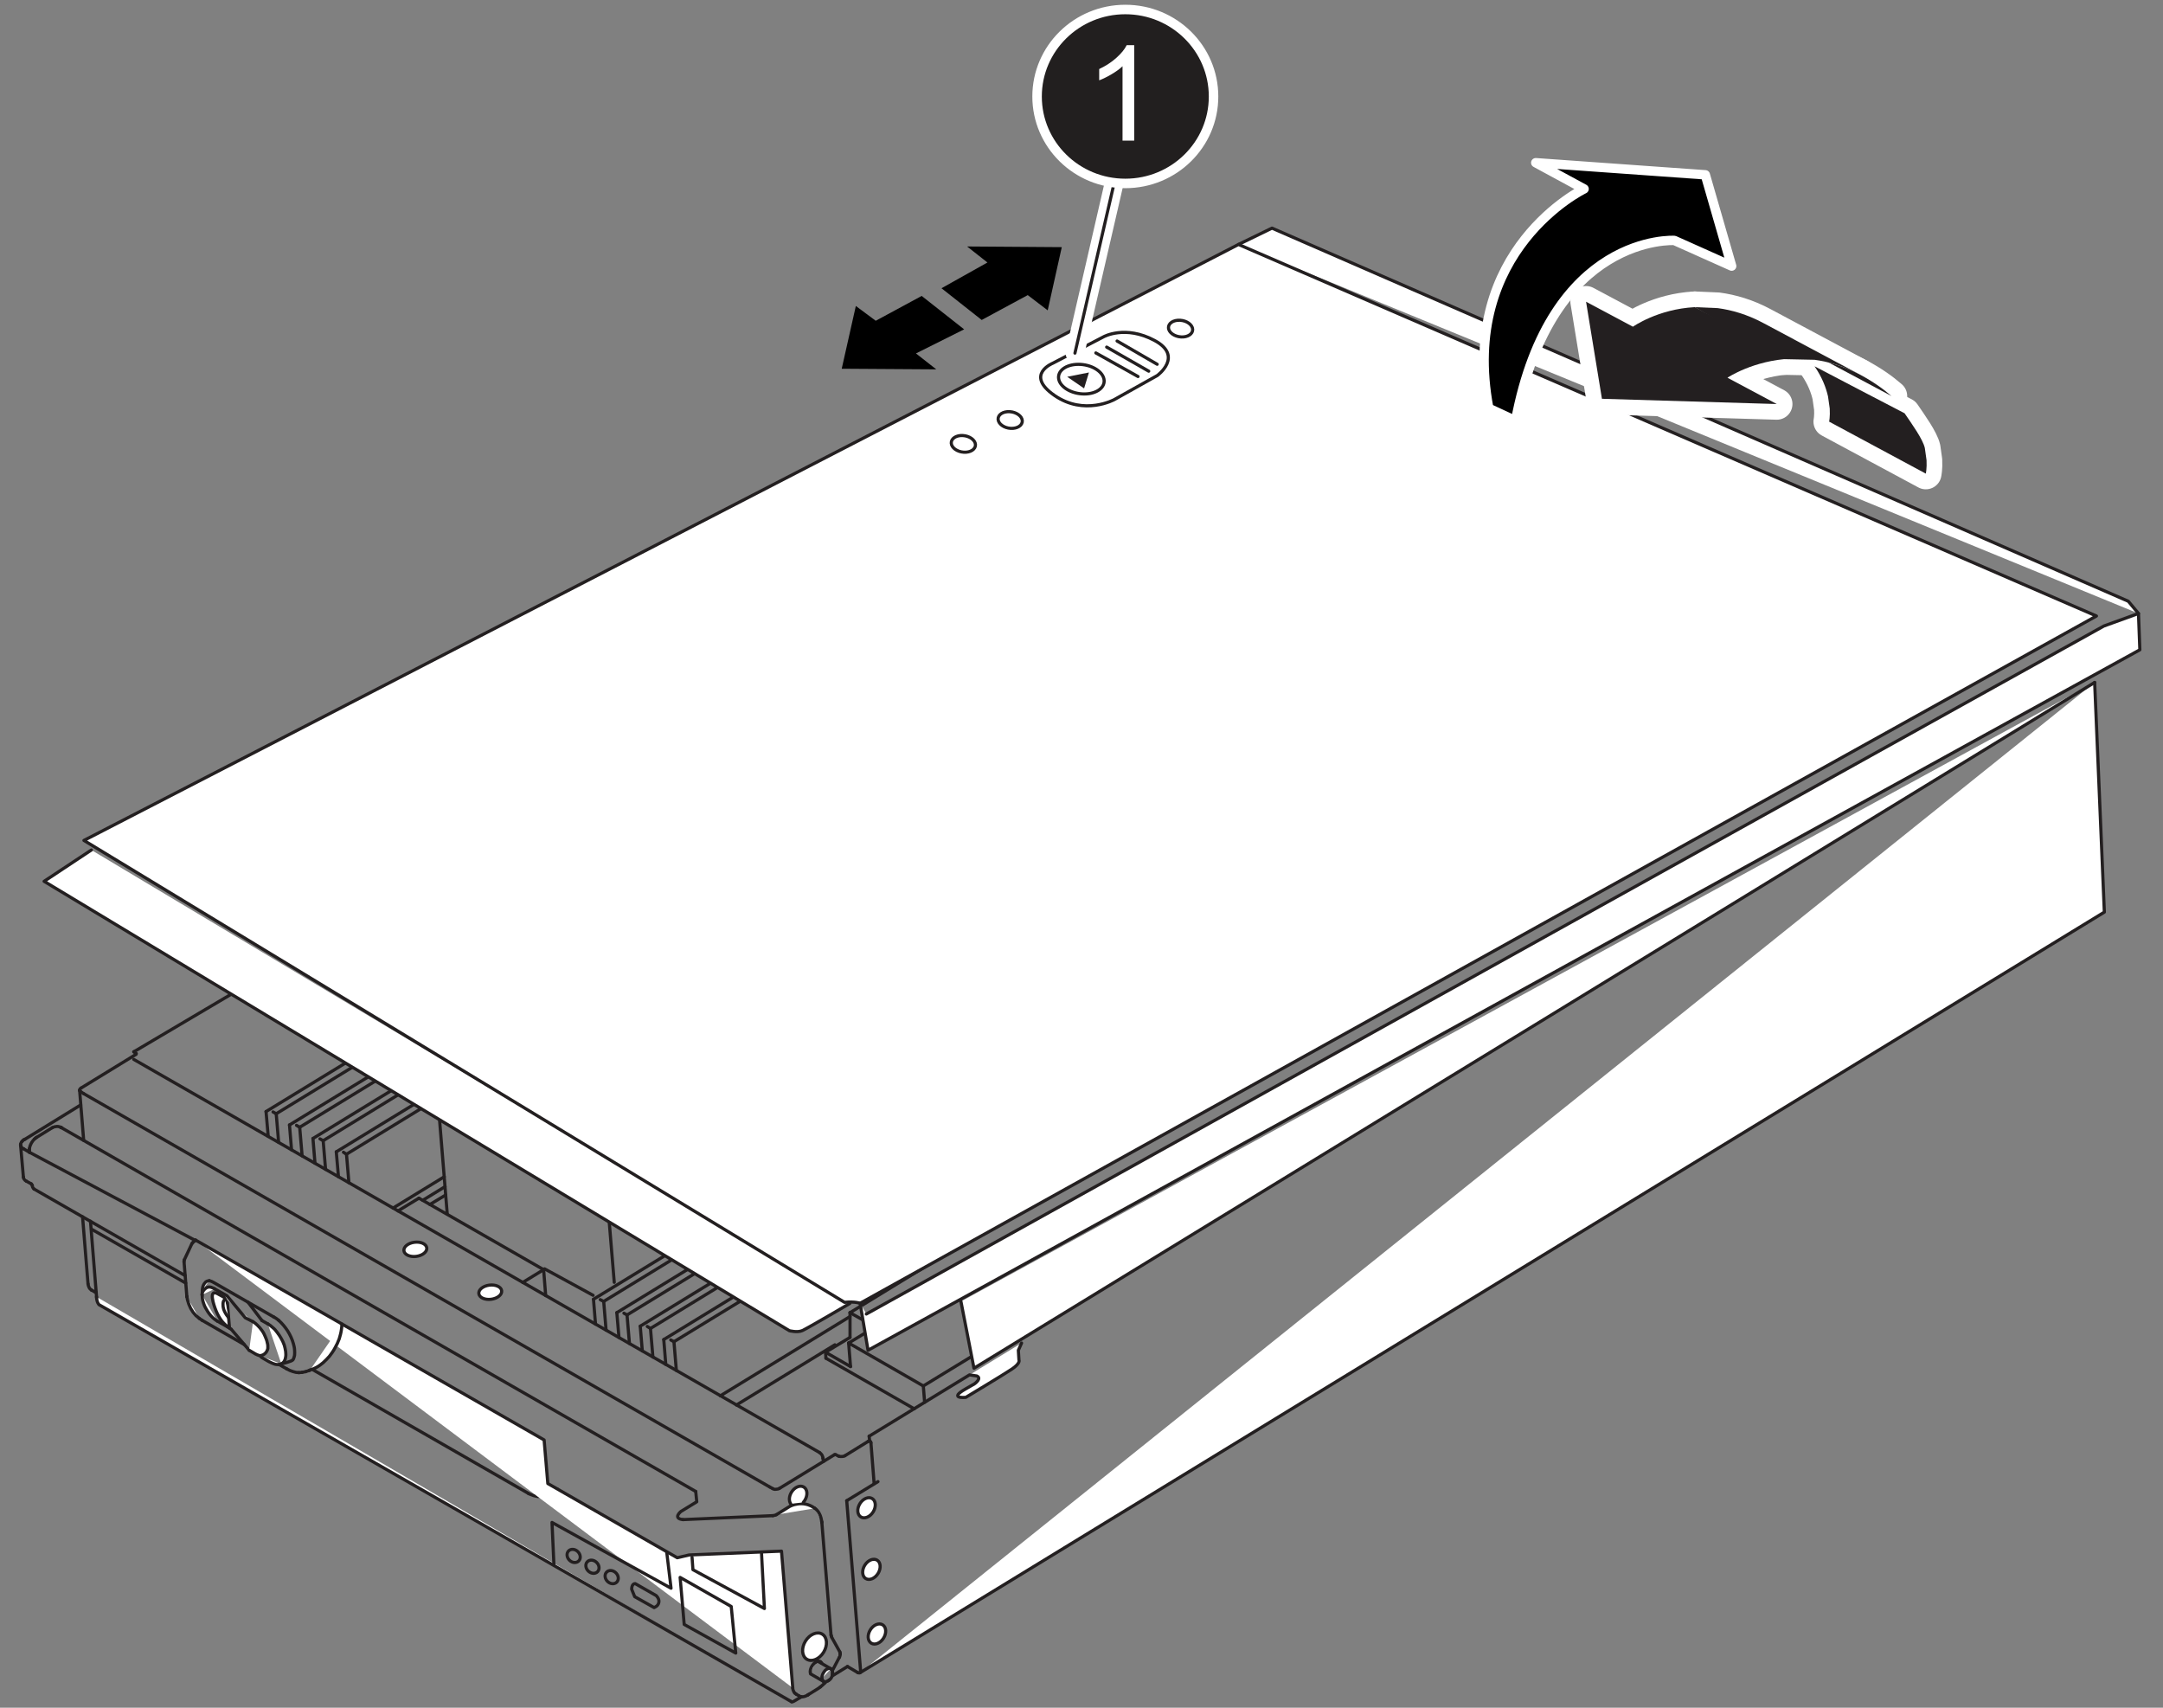 <?xml version="1.0" encoding="UTF-8"?><svg xmlns="http://www.w3.org/2000/svg" width="4.75in" height="3.75in" viewBox="0 0 342 270"><rect x="0" y="0" width="342" height="270" fill="#808080" stroke="none"/><g id="a"><g id="b"><line x1="106.56" y1="212.132" x2="106.056" y2="211.855" fill="#fff" stroke="#231f20" stroke-linecap="round" stroke-linejoin="round" stroke-width=".5"/></g><g id="c"><line x1="102.848" y1="210.036" x2="102.344" y2="209.719" fill="#fff" stroke="#231f20" stroke-linecap="round" stroke-linejoin="round" stroke-width=".5"/></g><g id="d"><line x1="99.141" y1="207.902" x2="98.652" y2="207.622" fill="#fff" stroke="#231f20" stroke-linecap="round" stroke-linejoin="round" stroke-width=".5"/></g><g id="e"><line x1="95.452" y1="205.761" x2="94.906" y2="205.479" fill="#fff" stroke="#231f20" stroke-linecap="round" stroke-linejoin="round" stroke-width=".5"/></g><g id="f"><line x1="54.784" y1="182.484" x2="54.303" y2="182.175" fill="#fff" stroke="#231f20" stroke-linecap="round" stroke-linejoin="round" stroke-width=".5"/></g><g id="g"><line x1="51.098" y1="180.346" x2="50.588" y2="180.06" fill="#fff" stroke="#231f20" stroke-linecap="round" stroke-linejoin="round" stroke-width=".5"/></g><g id="h"><line x1="47.386" y1="178.225" x2="46.881" y2="177.922" fill="#fff" stroke="#231f20" stroke-linecap="round" stroke-linejoin="round" stroke-width=".5"/></g><g id="i"><line x1="43.674" y1="176.087" x2="43.172" y2="175.804" fill="#fff" stroke="#231f20" stroke-linecap="round" stroke-linejoin="round" stroke-width=".5"/></g><g id="j"><line x1="42.406" y1="179.654" x2="42.065" y2="175.741" fill="#fff" stroke="#231f20" stroke-linecap="round" stroke-linejoin="round" stroke-width=".5"/></g><g id="k"><line x1="44.056" y1="180.62" x2="43.674" y2="176.087" fill="#fff" stroke="#231f20" stroke-linecap="round" stroke-linejoin="round" stroke-width=".5"/></g><g id="l"><line x1="46.097" y1="181.79" x2="45.772" y2="177.861" fill="#fff" stroke="#231f20" stroke-linecap="round" stroke-linejoin="round" stroke-width=".5"/></g><g id="m"><line x1="47.769" y1="182.74" x2="47.386" y2="178.225" fill="#fff" stroke="#231f20" stroke-linecap="round" stroke-linejoin="round" stroke-width=".5"/></g><g id="n"><line x1="49.804" y1="183.91" x2="49.482" y2="179.999" fill="#fff" stroke="#231f20" stroke-linecap="round" stroke-linejoin="round" stroke-width=".5"/></g><g id="o"><line x1="51.476" y1="184.879" x2="51.098" y2="180.346" fill="#fff" stroke="#231f20" stroke-linecap="round" stroke-linejoin="round" stroke-width=".5"/></g><g id="p"><line x1="53.514" y1="186.048" x2="53.171" y2="182.109" fill="#fff" stroke="#231f20" stroke-linecap="round" stroke-linejoin="round" stroke-width=".5"/></g><g id="q"><line x1="55.167" y1="186.996" x2="54.784" y2="182.484" fill="#fff" stroke="#231f20" stroke-linecap="round" stroke-linejoin="round" stroke-width=".5"/></g><g id="r"><line x1="94.159" y1="209.352" x2="93.837" y2="205.42" fill="#fff" stroke="#231f20" stroke-linecap="round" stroke-linejoin="round" stroke-width=".5"/></g><g id="s"><line x1="95.83" y1="210.3" x2="95.452" y2="205.761" fill="#fff" stroke="#231f20" stroke-linecap="round" stroke-linejoin="round" stroke-width=".5"/></g><g id="t"><line x1="97.868" y1="211.464" x2="97.528" y2="207.538" fill="#fff" stroke="#231f20" stroke-linecap="round" stroke-linejoin="round" stroke-width=".5"/></g><g id="u"><line x1="99.524" y1="212.415" x2="99.141" y2="207.902" fill="#fff" stroke="#231f20" stroke-linecap="round" stroke-linejoin="round" stroke-width=".5"/></g><g id="v"><line x1="101.557" y1="213.587" x2="101.232" y2="209.674" fill="#fff" stroke="#231f20" stroke-linecap="round" stroke-linejoin="round" stroke-width=".5"/></g><g id="w"><line x1="103.234" y1="214.556" x2="102.848" y2="210.036" fill="#fff" stroke="#231f20" stroke-linecap="round" stroke-linejoin="round" stroke-width=".5"/></g><g id="x"><line x1="105.269" y1="215.723" x2="104.95" y2="211.791" fill="#fff" stroke="#231f20" stroke-linecap="round" stroke-linejoin="round" stroke-width=".5"/></g><g id="y"><line x1="106.941" y1="216.676" x2="106.56" y2="212.132" fill="#fff" stroke="#231f20" stroke-linecap="round" stroke-linejoin="round" stroke-width=".5"/></g><g id="z"><line x1="42.065" y1="175.741" x2="56.381" y2="166.994" fill="#fff" stroke="#231f20" stroke-linecap="round" stroke-linejoin="round" stroke-width=".5"/></g><g id="aa"><line x1="43.674" y1="176.087" x2="57.85" y2="167.431" fill="#fff" stroke="#231f20" stroke-linecap="round" stroke-linejoin="round" stroke-width=".5"/></g><g id="ab"><line x1="45.772" y1="177.861" x2="59.542" y2="169.451" fill="#fff" stroke="#231f20" stroke-linecap="round" stroke-linejoin="round" stroke-width=".5"/></g><g id="ac"><line x1="47.386" y1="178.225" x2="60.922" y2="169.957" fill="#fff" stroke="#231f20" stroke-linecap="round" stroke-linejoin="round" stroke-width=".5"/></g><g id="ad"><line x1="49.482" y1="179.999" x2="62.985" y2="171.746" fill="#fff" stroke="#231f20" stroke-linecap="round" stroke-linejoin="round" stroke-width=".5"/></g><g id="ae"><line x1="51.098" y1="180.346" x2="63.694" y2="172.641" fill="#fff" stroke="#231f20" stroke-linecap="round" stroke-linejoin="round" stroke-width=".5"/></g><g id="af"><line x1="53.171" y1="182.109" x2="66.021" y2="174.259" fill="#fff" stroke="#231f20" stroke-linecap="round" stroke-linejoin="round" stroke-width=".5"/></g><g id="ag"><line x1="54.784" y1="182.484" x2="67.177" y2="174.904" fill="#fff" stroke="#231f20" stroke-linecap="round" stroke-linejoin="round" stroke-width=".5"/></g><g id="ah"><line x1="93.837" y1="205.42" x2="106.095" y2="197.928" fill="#fff" stroke="#231f20" stroke-linecap="round" stroke-linejoin="round" stroke-width=".5"/></g><g id="ai"><line x1="95.452" y1="205.761" x2="107.342" y2="198.492" fill="#fff" stroke="#231f20" stroke-linecap="round" stroke-linejoin="round" stroke-width=".5"/></g><g id="aj"><line x1="97.528" y1="207.538" x2="109.894" y2="199.984" fill="#fff" stroke="#231f20" stroke-linecap="round" stroke-linejoin="round" stroke-width=".5"/></g><g id="ak"><line x1="99.141" y1="207.902" x2="110.846" y2="200.747" fill="#fff" stroke="#231f20" stroke-linecap="round" stroke-linejoin="round" stroke-width=".5"/></g><g id="al"><line x1="101.232" y1="209.674" x2="113.227" y2="202.338" fill="#fff" stroke="#231f20" stroke-linecap="round" stroke-linejoin="round" stroke-width=".5"/></g><g id="am"><line x1="102.848" y1="210.036" x2="114.332" y2="203.016" fill="#fff" stroke="#231f20" stroke-linecap="round" stroke-linejoin="round" stroke-width=".5"/></g><g id="an"><line x1="104.95" y1="211.791" x2="117.014" y2="204.416" fill="#fff" stroke="#231f20" stroke-linecap="round" stroke-linejoin="round" stroke-width=".5"/></g><g id="ao"><line x1="106.56" y1="212.132" x2="117.677" y2="205.342" fill="#fff" stroke="#231f20" stroke-linecap="round" stroke-linejoin="round" stroke-width=".5"/></g><g id="ap"><line x1="134.4" y1="207.538" x2="134.4" y2="211.451" fill="#fff" stroke="#231f20" stroke-linecap="round" stroke-linejoin="round" stroke-width=".5"/></g><g id="aq"><line x1="121.7" y1="235.095" x2="13.255" y2="172.923" fill="#fff" stroke="#231f20" stroke-linecap="round" stroke-linejoin="round" stroke-width=".5"/></g><g id="ar"><line x1="4.644" y1="182.175" x2="30.855" y2="196.108" fill="#fff" stroke="#231f20" stroke-linecap="round" stroke-linejoin="round" stroke-width=".5"/></g><g id="as"><line x1="130.225" y1="265.846" x2="128.174" y2="264.658" fill="#fff" stroke="#231f20" stroke-linecap="round" stroke-linejoin="round" stroke-width=".5"/></g><g id="at"><line x1="36.297" y1="209.972" x2="34.359" y2="208.869" fill="#fff" stroke="#231f20" stroke-linecap="round" stroke-linejoin="round" stroke-width=".5"/></g><g id="au"><line x1="131.377" y1="263.845" x2="129.32" y2="262.66" fill="#fff" stroke="#231f20" stroke-linecap="round" stroke-linejoin="round" stroke-width=".5"/></g><g id="av"><line x1="39.402" y1="213.484" x2="36.563" y2="210.162" fill="#fff" stroke="#231f20" stroke-linecap="round" stroke-linejoin="round" stroke-width=".5"/></g><g id="aw"><line x1="41.419" y1="208.787" x2="42.348" y2="209.312" fill="#fff" stroke="#231f20" stroke-linecap="round" stroke-linejoin="round" stroke-width=".5"/></g><g id="ax"><polyline points="33.939 203.773 35.892 204.876 38.778 208.343 40.006 208.969" fill="#fff" stroke="#231f20" stroke-linecap="round" stroke-linejoin="round" stroke-width=".5"/></g><g id="ay"><line x1="39.217" y1="205.888" x2="41.419" y2="208.787" fill="#fff" stroke="#231f20" stroke-linecap="round" stroke-linejoin="round" stroke-width=".5"/></g><g id="az"><line x1="31.959" y1="204.718" x2="32.003" y2="203.989" fill="#fff" stroke="#231f20" stroke-linecap="round" stroke-linejoin="round" stroke-width=".5"/></g><g id="ba"><line x1="131.635" y1="264.737" x2="131.635" y2="264.598" fill="#fff" stroke="#231f20" stroke-linecap="round" stroke-linejoin="round" stroke-width=".5"/></g><g id="bb"><line x1="131.635" y1="264.471" x2="131.635" y2="264.331" fill="#fff" stroke="#231f20" stroke-linecap="round" stroke-linejoin="round" stroke-width=".5"/></g><g id="bc"><line x1="131.635" y1="264.737" x2="131.635" y2="264.471" fill="#fff" stroke="#231f20" stroke-linecap="round" stroke-linejoin="round" stroke-width=".5"/></g><g id="bd"><line x1="131.133" y1="265.603" x2="130.933" y2="265.738" fill="#fff" stroke="#231f20" stroke-linecap="round" stroke-linejoin="round" stroke-width=".5"/></g><g id="be"><path d="M131.133,265.603c.04-.039.121-.1.182-.166.061-.055.124-.135.142-.198.055-.106.098-.18.121-.261.021-.082.021-.182.056-.24" fill="#fff" stroke="#231f20" stroke-linecap="round" stroke-linejoin="round" stroke-width=".5"/></g><g id="bf"><path d="M131.635,264.331c0-.058,0-.1-.034-.161,0-.045-.021-.1-.045-.143-.098-.14-.158-.158-.18-.182" fill="#fff" stroke="#231f20" stroke-linecap="round" stroke-linejoin="round" stroke-width=".5"/></g><g id="bg"><path d="M130.225,265.846c.039.018.103.037.142.037.082.021.14.021.18,0,.087,0,.121-.019.185-.037.063-.045.119-.066.201-.108" fill="#fff" stroke="#231f20" stroke-linecap="round" stroke-linejoin="round" stroke-width=".5"/></g><g id="bh"><path d="M129.964,265.361c0,.042,0,.1.024.142,0,.061.037.1.058.156.1.121.14.142.18.187" fill="#fff" stroke="#231f20" stroke-linecap="round" stroke-linejoin="round" stroke-width=".5"/></g><g id="bi"><path d="M131.377,263.845c-.145-.056-.185-.077-.225-.077-.074,0-.161.021-.219.055-.106.021-.18.064-.264.124-.1.04-.161.122-.238.201-.084.108-.121.182-.206.283-.061.105-.1.198-.158.306-.042.098-.079.219-.103.322v.301" fill="#fff" stroke="#231f20" stroke-linecap="round" stroke-linejoin="round" stroke-width=".5"/></g><g id="bj"><path d="M34.359,208.869c-.357-.206-.66-.462-.943-.763-.285-.304-.546-.665-.766-1.074-.243-.357-.401-.761-.531-1.188-.116-.364-.161-.75-.161-1.125" fill="#fff" stroke="#231f20" stroke-linecap="round" stroke-linejoin="round" stroke-width=".5"/></g><g id="bk"><line x1="36.563" y1="210.162" x2="36.315" y2="209.999" fill="#fff" stroke="#231f20" stroke-linecap="round" stroke-linejoin="round" stroke-width=".5"/></g><g id="bl"><path d="M31.959,204.718c0-.121.024-.269.045-.383,0,0,.533-1.21,1.552-.747.121.037.24.101.383.185" fill="#fff" stroke="#231f20" stroke-linecap="round" stroke-linejoin="round" stroke-width=".5"/></g><g id="bm"><path d="M33.088,202.482c-.195.018-.411.089-.52.177,0,0-.582.429-.565,1.331" fill="#fff" stroke="#231f20" stroke-linecap="round" stroke-linejoin="round" stroke-width=".5"/></g><g id="bn"><path d="M40.006,208.969c.261.158.505.359.726.589.259.237.486.523.686.805.222.301.401.644.525.969.143.32.261.623.32.969.084.275.106.576.084.887,0,0-.147,1.031-1.228,1.146-.232,0-.729-.264-.729-.264l-.99-.586" fill="#fff" stroke="#231f20" stroke-linecap="round" stroke-linejoin="round" stroke-width=".5"/></g><g id="bo"><path d="M36.297,209.972c-.222-.116-.42-.275-.602-.457-.222-.203-.42-.401-.607-.626-.346-.467-.665-1.009-.887-1.55,0,0-1.362-3.211-.103-2.925.185.061.261.098.325.142l.99.536.544.914.325,3.952" fill="#fff" stroke="#231f20" stroke-linecap="round" stroke-linejoin="round" stroke-width=".5"/></g><g id="bp"><path d="M44.481,215.644c-.061.042-.201.064-.298.098-.106,0-.227.024-.322,0-.124,0-.243-.019-.386-.055-.121-.042-.243-.085-.388-.14l-.517-.24-.222-.124-.987-.57-.208-.245" fill="#fff" stroke="#231f20" stroke-linecap="round" stroke-linejoin="round" stroke-width=".5"/></g><g id="bq"><path d="M42.348,209.312c.28.164.523.338.782.586.283.219.507.505.731.805.217.304.444.605.62.948.182.319.346.665.467,1.024.098.311.158.644.219.99.016.285.061.586,0,.869-.016.145-.061.264-.079.364-.042.116-.098.219-.14.322-.064.084-.122.158-.206.238-.079.063-.153.121-.261.185" fill="#fff" stroke="#231f20" stroke-linecap="round" stroke-linejoin="round" stroke-width=".5"/></g><g id="br"><path d="M36.12,208.283s-.045-.055-.127-.158c-.101-.1-.195-.264-.298-.428-.1-.18-.203-.341-.267-.523-.058-.158-.116-.338-.137-.499,0,0-.184-1.053.293-1.212" fill="#fff" stroke="#231f20" stroke-linecap="round" stroke-linejoin="round" stroke-width=".5"/></g><g id="bs"><polyline points="45.313 216.409 45.831 216.676 46.316 216.85 46.784 216.974 47.264 217.019" fill="#fff" stroke="#231f20" stroke-linecap="round" stroke-linejoin="round" stroke-width=".5"/></g><g id="bt"><polyline points="83.571 236.145 83.798 236.243 84.419 236.473 85.026 236.608 85.612 236.571 86.174 236.447 86.394 236.37" fill="#fff" stroke="#231f20" stroke-linecap="round" stroke-linejoin="round" stroke-width=".5"/></g><g id="bu"><path d="M125.106,269.025L15.671,206.286s-.382-.324-.41-1.249" fill="#fff" stroke="#231f20" stroke-linecap="round" stroke-linejoin="round" stroke-width=".5"/></g><g id="bv"><line x1="125.892" y1="267.856" x2="126.392" y2="268.159" fill="#fff" stroke="#231f20" stroke-linecap="round" stroke-linejoin="round" stroke-width=".5"/></g><g id="bw"><line x1="14.992" y1="204.251" x2="14.461" y2="203.968" fill="#fff" stroke="#231f20" stroke-linecap="round" stroke-linejoin="round" stroke-width=".5"/></g><g id="bx"><line x1="44.138" y1="215.741" x2="45.313" y2="216.409" fill="#fff" stroke="#231f20" stroke-linecap="round" stroke-linejoin="round" stroke-width=".5"/></g><g id="by"><line x1="49.483" y1="216.571" x2="83.571" y2="236.127" fill="#fff" stroke="#231f20" stroke-linecap="round" stroke-linejoin="round" stroke-width=".5"/></g><g id="bz"><line x1="135.633" y1="264.452" x2="133.998" y2="263.481" fill="#fff" stroke="#231f20" stroke-linecap="round" stroke-linejoin="round" stroke-width=".5"/></g><g id="ca"><line x1="29.36" y1="202.859" x2="14.461" y2="194.334" fill="#fff" stroke="#231f20" stroke-linecap="round" stroke-linejoin="round" stroke-width=".5"/></g><g id="cb"><line x1="31.959" y1="208.75" x2="38.609" y2="212.571" fill="#fff" stroke="#231f20" stroke-linecap="round" stroke-linejoin="round" stroke-width=".5"/></g><g id="cc"><line x1="31.518" y1="208.449" x2="31.959" y2="208.75" fill="#fff" stroke="#231f20" stroke-linecap="round" stroke-linejoin="round" stroke-width=".5"/></g><g id="cd"><line x1="107.991" y1="240.259" x2="122.199" y2="239.631" fill="#fff" stroke="#231f20" stroke-linecap="round" stroke-linejoin="round" stroke-width=".5"/></g><g id="ce"><line x1="9.542" y1="178.207" x2="9.621" y2="178.241" fill="#fff" stroke="#231f20" stroke-linecap="round" stroke-linejoin="round" stroke-width=".5"/></g><g id="cf"><line x1="9.685" y1="178.262" x2="9.788" y2="178.31" fill="#fff" stroke="#231f20" stroke-linecap="round" stroke-linejoin="round" stroke-width=".5"/></g><g id="cg"><line x1="5.373" y1="187.986" x2="29.263" y2="201.671" fill="#fff" stroke="#231f20" stroke-linecap="round" stroke-linejoin="round" stroke-width=".5"/></g><g id="ch"><line x1="4.951" y1="187.176" x2="4.138" y2="186.73" fill="#fff" stroke="#231f20" stroke-linecap="round" stroke-linejoin="round" stroke-width=".5"/></g><g id="ci"><line x1="3.734" y1="181.634" x2="4.644" y2="182.175" fill="#fff" stroke="#231f20" stroke-linecap="round" stroke-linejoin="round" stroke-width=".5"/></g><g id="cj"><line x1="9.621" y1="178.241" x2="110.003" y2="235.805" fill="#fff" stroke="#231f20" stroke-linecap="round" stroke-linejoin="round" stroke-width=".5"/></g><g id="ck"><line x1="12.79" y1="172.62" x2="13.255" y2="172.923" fill="#fff" stroke="#231f20" stroke-linecap="round" stroke-linejoin="round" stroke-width=".5"/></g><g id="cl"><line x1="122.183" y1="235.361" x2="121.7" y2="235.095" fill="#fff" stroke="#231f20" stroke-linecap="round" stroke-linejoin="round" stroke-width=".5"/></g><g id="cm"><line x1="3.699" y1="186.104" x2="3.25" y2="181.003" fill="#fff" stroke="#231f20" stroke-linecap="round" stroke-linejoin="round" stroke-width=".5"/></g><g id="cn"><line x1="13.054" y1="192.375" x2="13.917" y2="202.986" fill="#fff" stroke="#231f20" stroke-linecap="round" stroke-linejoin="round" stroke-width=".5"/></g><g id="co"><line x1="14.306" y1="193.08" x2="15.275" y2="205.159" fill="#fff" stroke="#231f20" stroke-linecap="round" stroke-linejoin="round" stroke-width=".5"/></g><g id="cp"><line x1="13.231" y1="180.301" x2="12.589" y2="172.377" fill="#fff" stroke="#231f20" stroke-linecap="round" stroke-linejoin="round" stroke-width=".5"/></g><g id="cq"><line x1="132.602" y1="230.221" x2="132.142" y2="229.996" fill="#fff" stroke="#231f20" stroke-linecap="round" stroke-linejoin="round" stroke-width=".5"/></g><g id="cr"><line x1="21.154" y1="167.5" x2="129.578" y2="229.65" fill="#fff" stroke="#231f20" stroke-linecap="round" stroke-linejoin="round" stroke-width=".5"/></g><g id="cs"><line x1="66.238" y1="189.436" x2="85.955" y2="200.739" fill="#fff" stroke="#231f20" stroke-linecap="round" stroke-linejoin="round" stroke-width=".5"/></g><g id="ct"><line x1="86.101" y1="200.608" x2="93.776" y2="204.795" fill="#fff" stroke="#231f20" stroke-linecap="round" stroke-linejoin="round" stroke-width=".5"/></g><g id="cu"><line x1="21.154" y1="166.294" x2="21.556" y2="166.568" fill="#fff" stroke="#231f20" stroke-linecap="round" stroke-linejoin="round" stroke-width=".5"/></g><g id="cv"><polyline points="29.543 205.001 29.646 205.523 29.865 206.228 30.15 206.867 30.533 207.48 30.974 207.997 31.518 208.449" fill="#fff" stroke="#231f20" stroke-linecap="round" stroke-linejoin="round" stroke-width=".5"/></g><g id="cw"><line x1="29.543" y1="204.982" x2="29.099" y2="199.472" fill="#fff" stroke="#231f20" stroke-linecap="round" stroke-linejoin="round" stroke-width=".5"/></g><g id="cx"><line x1="47.264" y1="217.019" x2="47.769" y2="216.974" fill="#fff" stroke="#231f20" stroke-linecap="round" stroke-linejoin="round" stroke-width=".5"/></g><g id="cy"><line x1="130.587" y1="214.741" x2="144.562" y2="222.743" fill="#fff" stroke="#231f20" stroke-linecap="round" stroke-linejoin="round" stroke-width=".5"/></g><g id="cz"><line x1="134.481" y1="216.061" x2="130.532" y2="213.793" fill="#fff" stroke="#231f20" stroke-linecap="round" stroke-linejoin="round" stroke-width=".5"/></g><g id="da"><line x1="134.181" y1="212.338" x2="145.988" y2="219.126" fill="#fff" stroke="#231f20" stroke-linecap="round" stroke-linejoin="round" stroke-width=".5"/></g><g id="db"><line x1="134.4" y1="207.538" x2="138.373" y2="209.795" fill="#fff" stroke="#231f20" stroke-linecap="round" stroke-linejoin="round" stroke-width=".5"/></g><g id="dc"><line x1="29.543" y1="204.982" x2="29.543" y2="205.001" fill="#fff" stroke="#231f20" stroke-linecap="round" stroke-linejoin="round" stroke-width=".5"/></g><g id="dd"><line x1="47.769" y1="216.974" x2="48.313" y2="216.869" fill="#fff" stroke="#231f20" stroke-linecap="round" stroke-linejoin="round" stroke-width=".5"/></g><g id="de"><line x1="132.786" y1="261.168" x2="131.514" y2="258.881" fill="#fff" stroke="#231f20" stroke-linecap="round" stroke-linejoin="round" stroke-width=".5"/></g><g id="df"><line x1="70.715" y1="191.932" x2="69.415" y2="176.024" fill="#fff" stroke="#231f20" stroke-linecap="round" stroke-linejoin="round" stroke-width=".5"/></g><g id="dg"><line x1="86.28" y1="204.837" x2="85.955" y2="200.739" fill="#fff" stroke="#231f20" stroke-linecap="round" stroke-linejoin="round" stroke-width=".5"/></g><g id="dh"><line x1="97.121" y1="202.743" x2="96.267" y2="192.463" fill="#fff" stroke="#231f20" stroke-linecap="round" stroke-linejoin="round" stroke-width=".5"/></g><g id="di"><line x1="131.398" y1="258.525" x2="129.945" y2="240.705" fill="#fff" stroke="#231f20" stroke-linecap="round" stroke-linejoin="round" stroke-width=".5"/></g><g id="dj"><line x1="130.125" y1="230.617" x2="130.125" y2="230.522" fill="#fff" stroke="#231f20" stroke-linecap="round" stroke-linejoin="round" stroke-width=".5"/></g><g id="dk"><line x1="29.146" y1="199.179" x2="30.348" y2="196.615" fill="#fff" stroke="#231f20" stroke-linecap="round" stroke-linejoin="round" stroke-width=".5"/></g><g id="dl"><line x1="130.587" y1="214.741" x2="130.532" y2="213.793" fill="#fff" stroke="#231f20" stroke-linecap="round" stroke-linejoin="round" stroke-width=".5"/></g><g id="dm"><line x1="133.877" y1="237.27" x2="136.071" y2="264.149" fill="#fff" stroke="#231f20" stroke-linecap="round" stroke-linejoin="round" stroke-width=".5"/></g><g id="dn"><line x1="134.481" y1="216.061" x2="134.181" y2="212.338" fill="#fff" stroke="#231f20" stroke-linecap="round" stroke-linejoin="round" stroke-width=".5"/></g><g id="do"><line x1="137.505" y1="227.837" x2="137.423" y2="227.076" fill="#fff" stroke="#231f20" stroke-linecap="round" stroke-linejoin="round" stroke-width=".5"/></g><g id="dp"><line x1="137.708" y1="228.124" x2="138.212" y2="234.554" fill="#fff" stroke="#231f20" stroke-linecap="round" stroke-linejoin="round" stroke-width=".5"/></g><g id="dq"><line x1="146.196" y1="221.708" x2="145.988" y2="219.126" fill="#fff" stroke="#231f20" stroke-linecap="round" stroke-linejoin="round" stroke-width=".5"/></g><g id="dr"><line x1="30.509" y1="196.428" x2="30.855" y2="196.127" fill="#fff" stroke="#231f20" stroke-linecap="round" stroke-linejoin="round" stroke-width=".5"/></g><g id="ds"><line x1="30.855" y1="196.127" x2="30.855" y2="196.127" fill="#fff" stroke="#231f20" stroke-linecap="round" stroke-linejoin="round" stroke-width=".5"/></g><g id="dt"><line x1="3.942" y1="180.121" x2="3.734" y2="180.221" fill="#fff" stroke="#231f20" stroke-linecap="round" stroke-linejoin="round" stroke-width=".5"/></g><g id="du"><line x1="5.732" y1="179.854" x2="5.798" y2="179.82" fill="#fff" stroke="#231f20" stroke-linecap="round" stroke-linejoin="round" stroke-width=".5"/></g><g id="dv"><line x1="21.154" y1="166.294" x2="37.356" y2="156.717" fill="#fff" stroke="#231f20" stroke-linecap="round" stroke-linejoin="round" stroke-width=".5"/></g><g id="dw"><line x1="12.806" y1="172.031" x2="21.516" y2="166.695" fill="#fff" stroke="#231f20" stroke-linecap="round" stroke-linejoin="round" stroke-width=".5"/></g><g id="dx"><line x1="12.766" y1="174.695" x2="3.942" y2="180.121" fill="#fff" stroke="#231f20" stroke-linecap="round" stroke-linejoin="round" stroke-width=".5"/></g><g id="dy"><line x1="5.798" y1="179.82" x2="8.275" y2="178.286" fill="#fff" stroke="#231f20" stroke-linecap="round" stroke-linejoin="round" stroke-width=".5"/></g><g id="dz"><line x1="131.601" y1="264.149" x2="132.689" y2="262.073" fill="#fff" stroke="#231f20" stroke-linecap="round" stroke-linejoin="round" stroke-width=".5"/></g><g id="ea"><line x1="62.161" y1="190.991" x2="70.248" y2="186.048" fill="#fff" stroke="#231f20" stroke-linecap="round" stroke-linejoin="round" stroke-width=".5"/></g><g id="eb"><line x1="66.238" y1="189.436" x2="62.929" y2="191.451" fill="#fff" stroke="#231f20" stroke-linecap="round" stroke-linejoin="round" stroke-width=".5"/></g><g id="ec"><line x1="70.367" y1="187.617" x2="66.845" y2="189.771" fill="#fff" stroke="#231f20" stroke-linecap="round" stroke-linejoin="round" stroke-width=".5"/></g><g id="ed"><line x1="70.473" y1="188.932" x2="67.967" y2="190.439" fill="#fff" stroke="#231f20" stroke-linecap="round" stroke-linejoin="round" stroke-width=".5"/></g><g id="ee"><line x1="87.624" y1="235.763" x2="88.091" y2="235.401" fill="#fff" stroke="#231f20" stroke-linecap="round" stroke-linejoin="round" stroke-width=".5"/></g><g id="ef"><line x1="85.955" y1="200.739" x2="82.65" y2="202.759" fill="#fff" stroke="#231f20" stroke-linecap="round" stroke-linejoin="round" stroke-width=".5"/></g><g id="eg"><line x1="48.896" y1="216.676" x2="49.023" y2="216.613" fill="#fff" stroke="#231f20" stroke-linecap="round" stroke-linejoin="round" stroke-width=".5"/></g><g id="eh"><line x1="146.957" y1="199.855" x2="134.4" y2="207.538" fill="#fff" stroke="#231f20" stroke-linecap="round" stroke-linejoin="round" stroke-width=".5"/></g><g id="ei"><line x1="113.895" y1="220.684" x2="134.4" y2="208.148" fill="#fff" stroke="#231f20" stroke-linecap="round" stroke-linejoin="round" stroke-width=".5"/></g><g id="ej"><line x1="116.44" y1="222.136" x2="132.005" y2="212.621" fill="#fff" stroke="#231f20" stroke-linecap="round" stroke-linejoin="round" stroke-width=".5"/></g><g id="ek"><line x1="134.4" y1="211.451" x2="130.532" y2="213.793" fill="#fff" stroke="#231f20" stroke-linecap="round" stroke-linejoin="round" stroke-width=".5"/></g><g id="el"><line x1="138.373" y1="209.795" x2="134.181" y2="212.338" fill="#fff" stroke="#231f20" stroke-linecap="round" stroke-linejoin="round" stroke-width=".5"/></g><g id="em"><path d="M110.003,235.805l.164,1.634-2.5,1.526s-1.37,1.107.325,1.294" fill="none" stroke="#231f20" stroke-linecap="round" stroke-linejoin="round" stroke-width=".5"/></g><g id="en"><line x1="145.988" y1="219.126" x2="154.09" y2="214.186" fill="#fff" stroke="#231f20" stroke-linecap="round" stroke-linejoin="round" stroke-width=".5"/></g><g id="eo"><line x1="87.305" y1="235.969" x2="87.41" y2="235.924" fill="#fff" stroke="#231f20" stroke-linecap="round" stroke-linejoin="round" stroke-width=".5"/></g><g id="ep"><line x1="87.283" y1="236.003" x2="87.305" y2="235.969" fill="#fff" stroke="#231f20" stroke-linecap="round" stroke-linejoin="round" stroke-width=".5"/></g><g id="eq"><line x1="48.313" y1="216.869" x2="48.896" y2="216.676" fill="#fff" stroke="#231f20" stroke-linecap="round" stroke-linejoin="round" stroke-width=".5"/></g><g id="er"><line x1="123.213" y1="235.338" x2="131.941" y2="229.996" fill="#fff" stroke="#231f20" stroke-linecap="round" stroke-linejoin="round" stroke-width=".5"/></g><g id="es"><path d="M161.524,212.345l-.509,1.147.097,1.545s.29.483-1.159,1.449-7.244,4.443-7.244,4.443c0,0-2.897.29,0-1.352l1.352-.773s1.256-.869.386-1.256l-1.156-.172-15.869,9.699" fill="#fff" stroke="#231f20" stroke-linecap="round" stroke-linejoin="round" stroke-width=".5"/></g><g id="et"><line x1="137.246" y1="227.903" x2="133.594" y2="230.16" fill="#fff" stroke="#231f20" stroke-linecap="round" stroke-linejoin="round" stroke-width=".5"/></g><g id="eu"><path d="M122.764,239.472l2.123-1.315s2.022-1.119,3.95.311" fill="#fff" stroke="#231f20" stroke-linecap="round" stroke-linejoin="round" stroke-width=".5"/></g><g id="ev"><line x1="133.877" y1="237.27" x2="138.819" y2="234.252" fill="#fff" stroke="#231f20" stroke-linecap="round" stroke-linejoin="round" stroke-width=".5"/></g><g id="ew"><line x1="87.283" y1="236.003" x2="86.394" y2="236.37" fill="#fff" stroke="#231f20" stroke-linecap="round" stroke-linejoin="round" stroke-width=".5"/></g><g id="ex"><line x1="131.58" y1="264.978" x2="133.998" y2="263.481" fill="#fff" stroke="#231f20" stroke-linecap="round" stroke-linejoin="round" stroke-width=".5"/></g><g id="ey"><polyline points="127.828 267.916 129.32 266.992 129.724 266.707" fill="#fff" stroke="#231f20" stroke-linecap="round" stroke-linejoin="round" stroke-width=".5"/></g><g id="ez"><polyline points="135.973 264.471 332.726 144.213 331.193 107.895" fill="#fff" stroke="#231f20" stroke-linecap="round" stroke-linejoin="round" stroke-width=".5"/></g><g id="fa"><path d="M4.644,181.613v.161" fill="#fff" stroke="#231f20" stroke-linecap="round" stroke-linejoin="round" stroke-width=".5"/></g><g id="fb"><path d="M130.45,266.047c.021-.069.058-.1.098-.142" fill="#fff" stroke="#231f20" stroke-linecap="round" stroke-linejoin="round" stroke-width=".5"/></g><g id="fc"><path d="M127.688,268.001c.042-.019.074-.042.14-.085" fill="#fff" stroke="#231f20" stroke-linecap="round" stroke-linejoin="round" stroke-width=".5"/></g><g id="fd"><path d="M129.945,240.705c0-.042,0-.1-.021-.14" fill="#fff" stroke="#231f20" stroke-linecap="round" stroke-linejoin="round" stroke-width=".5"/></g><g id="fe"><path d="M33.088,202.482c.264.055.486.158.684.277l9.523,5.468" fill="#fff" stroke="#231f20" stroke-linecap="round" stroke-linejoin="round" stroke-width=".5"/></g><g id="ff"><path d="M44.138,215.741c1.983-.505,2.12-.647,2.22-.808.119-.219.161-.443.219-.657.024-.283.024-.586,0-.853-.016-.343-.1-.668-.182-.966-.198-.729-.52-1.407-.924-2.054-.409-.608-.882-1.194-1.431-1.677" fill="none" stroke="#231f20" stroke-linecap="round" stroke-linejoin="round" stroke-width=".5"/></g><g id="fg"><path d="M44.04,208.726c-.084-.042-.145-.1-.18-.145-.187-.132-.37-.259-.565-.354" fill="#fff" stroke="#231f20" stroke-linecap="round" stroke-linejoin="round" stroke-width=".5"/></g><g id="fh"><path d="M29.099,199.472c0-.098,0-.195.047-.293" fill="#fff" stroke="#231f20" stroke-linecap="round" stroke-linejoin="round" stroke-width=".5"/></g><g id="fi"><path d="M30.348,196.615c.042-.066.103-.121.161-.187" fill="#fff" stroke="#231f20" stroke-linecap="round" stroke-linejoin="round" stroke-width=".5"/></g><g id="fj"><line x1="30.958" y1="196.082" x2="30.915" y2="196.082" fill="#fff" stroke="#231f20" stroke-linecap="round" stroke-linejoin="round" stroke-width=".5"/></g><g id="fk"><line x1="30.915" y1="196.082" x2="30.871" y2="196.108" fill="#fff" stroke="#231f20" stroke-linecap="round" stroke-linejoin="round" stroke-width=".5"/></g><g id="fl"><line x1="30.871" y1="196.108" x2="30.855" y2="196.127" fill="#fff" stroke="#231f20" stroke-linecap="round" stroke-linejoin="round" stroke-width=".5"/></g><g id="fm"><line x1="87.489" y1="235.847" x2="87.41" y2="235.924" fill="#fff" stroke="#231f20" stroke-linecap="round" stroke-linejoin="round" stroke-width=".5"/></g><g id="fn"><line x1="87.489" y1="235.847" x2="87.624" y2="235.763" fill="#fff" stroke="#231f20" stroke-linecap="round" stroke-linejoin="round" stroke-width=".5"/></g><g id="fo"><path d="M13.917,202.986c.021.201.082.414.182.602.084.158.222.28.362.38" fill="#fff" stroke="#231f20" stroke-linecap="round" stroke-linejoin="round" stroke-width=".5"/></g><g id="fp"><path d="M15.211,204.351c-.082-.016-.187-.064-.219-.1" fill="#fff" stroke="#231f20" stroke-linecap="round" stroke-linejoin="round" stroke-width=".5"/></g><g id="fq"><path d="M126.392,268.159c.166.1.404.127.61.1.243-.034.486-.135.708-.259" fill="#fff" stroke="#231f20" stroke-linecap="round" stroke-linejoin="round" stroke-width=".5"/></g><g id="fr"><path d="M125.892,267.856c-.098-.056-.185-.14-.224-.177" fill="#fff" stroke="#231f20" stroke-linecap="round" stroke-linejoin="round" stroke-width=".5"/></g><g id="fs"><path d="M125.668,267.679c-.058-.063-.116-.103-.14-.18-.103-.18-.182-.404-.182-.628" fill="#fff" stroke="#231f20" stroke-linecap="round" stroke-linejoin="round" stroke-width=".5"/></g><g id="ft"><path d="M122.199,239.631c.066,0,.106,0,.166-.034.119,0,.283-.048.399-.124" fill="#fff" stroke="#231f20" stroke-linecap="round" stroke-linejoin="round" stroke-width=".5"/></g><g id="fu"><path d="M3.734,180.221c-.1.079-.195.164-.24.24" fill="#fff" stroke="#231f20" stroke-linecap="round" stroke-linejoin="round" stroke-width=".5"/></g><g id="fv"><path d="M3.493,180.462c-.058.04-.119.098-.119.14-.077.127-.14.267-.124.401" fill="#fff" stroke="#231f20" stroke-linecap="round" stroke-linejoin="round" stroke-width=".5"/></g><g id="fw"><path d="M128.976,262.778c.079-.039.164-.055.243-.1" fill="#fff" stroke="#231f20" stroke-linecap="round" stroke-linejoin="round" stroke-width=".5"/></g><g id="fx"><line x1="129.219" y1="262.678" x2="129.32" y2="262.66" fill="#fff" stroke="#231f20" stroke-linecap="round" stroke-linejoin="round" stroke-width=".5"/></g><g id="fy"><path d="M129.32,262.66c.203-.019.301,0,.404.063" fill="#fff" stroke="#231f20" stroke-linecap="round" stroke-linejoin="round" stroke-width=".5"/></g><g id="fz"><path d="M132.689,262.073c.04-.045.061-.058.077-.121.04-.119.082-.283.082-.409" fill="#fff" stroke="#231f20" stroke-linecap="round" stroke-linejoin="round" stroke-width=".5"/></g><g id="ga"><path d="M8.275,178.286c.198-.103.401-.166.663-.182.206-.021.425.016.605.103" fill="#fff" stroke="#231f20" stroke-linecap="round" stroke-linejoin="round" stroke-width=".5"/></g><g id="gb"><path d="M129.724,266.707c.24-.198.502-.417.726-.66" fill="#fff" stroke="#231f20" stroke-linecap="round" stroke-linejoin="round" stroke-width=".5"/></g><g id="gc"><polyline points="125.346 266.871 123.564 245.242 108.952 245.849 107.083 246.287 86.618 234.554 86.032 227.662 30.958 196.082" fill="#fff" stroke="#231f20" stroke-linecap="round" stroke-linejoin="round" stroke-width=".5"/></g><g id="gd"><path d="M5.373,187.986c-.222-.224-.267-.404-.267-.57" fill="#fff" stroke="#231f20" stroke-linecap="round" stroke-linejoin="round" stroke-width=".5"/></g><g id="ge"><path d="M128.134,264.553c-.082-.296.016-.665.156-.969.166-.32.406-.62.686-.805" fill="#fff" stroke="#231f20" stroke-linecap="round" stroke-linejoin="round" stroke-width=".5"/></g><g id="gf"><line x1="4.644" y1="182.175" x2="4.644" y2="182.017" fill="#fff" stroke="#231f20" stroke-linecap="round" stroke-linejoin="round" stroke-width=".5"/></g><g id="gg"><path d="M5.107,187.416c-.039-.079-.082-.177-.156-.24" fill="#fff" stroke="#231f20" stroke-linecap="round" stroke-linejoin="round" stroke-width=".5"/></g><g id="gh"><path d="M4.138,186.73c-.116-.055-.243-.156-.319-.28-.085-.1-.119-.222-.119-.346" fill="#fff" stroke="#231f20" stroke-linecap="round" stroke-linejoin="round" stroke-width=".5"/></g><g id="gi"><line x1="4.644" y1="182.017" x2="4.644" y2="181.834" fill="#fff" stroke="#231f20" stroke-linecap="round" stroke-linejoin="round" stroke-width=".5"/></g><g id="gj"><path d="M129.724,262.723c.064.032.137.116.201.198" fill="#fff" stroke="#231f20" stroke-linecap="round" stroke-linejoin="round" stroke-width=".5"/></g><g id="gk"><path d="M3.25,181.003c.048.127.087.264.124.37.119.095.201.198.359.261" fill="#fff" stroke="#231f20" stroke-linecap="round" stroke-linejoin="round" stroke-width=".5"/></g><g id="gl"><path d="M129.924,240.565c-.063-.428-.161-.871-.364-1.236-.182-.364-.42-.663-.724-.861" fill="#fff" stroke="#231f20" stroke-linecap="round" stroke-linejoin="round" stroke-width=".5"/></g><g id="gm"><path d="M131.514,258.881c-.037-.074-.055-.153-.074-.238" fill="#fff" stroke="#231f20" stroke-linecap="round" stroke-linejoin="round" stroke-width=".5"/></g><g id="gn"><line x1="131.44" y1="258.644" x2="131.398" y2="258.525" fill="#fff" stroke="#231f20" stroke-linecap="round" stroke-linejoin="round" stroke-width=".5"/></g><g id="go"><line x1="132.847" y1="261.543" x2="132.847" y2="261.405" fill="#fff" stroke="#231f20" stroke-linecap="round" stroke-linejoin="round" stroke-width=".5"/></g><g id="gp"><path d="M132.847,261.405c0-.077-.042-.164-.061-.238" fill="#fff" stroke="#231f20" stroke-linecap="round" stroke-linejoin="round" stroke-width=".5"/></g><g id="gq"><path d="M4.644,181.613c.024-.145.058-.283.098-.404.164-.449.409-.845.734-1.149" fill="#fff" stroke="#231f20" stroke-linecap="round" stroke-linejoin="round" stroke-width=".5"/></g><g id="gr"><line x1="5.476" y1="180.06" x2="5.732" y2="179.854" fill="#fff" stroke="#231f20" stroke-linecap="round" stroke-linejoin="round" stroke-width=".5"/></g><g id="gs"><path d="M12.806,172.031c-.04.047-.114.105-.177.161-.021.042-.04.13-.04.185" fill="#fff" stroke="#231f20" stroke-linecap="round" stroke-linejoin="round" stroke-width=".5"/></g><g id="gt"><path d="M137.708,228.124c0-.063,0-.103-.024-.142" fill="#fff" stroke="#231f20" stroke-linecap="round" stroke-linejoin="round" stroke-width=".5"/></g><g id="gu"><path d="M130.225,231.047c-.116-.684-.18-.871-.28-1.024-.101-.151-.201-.267-.367-.372" fill="#fff" stroke="#231f20" stroke-linecap="round" stroke-linejoin="round" stroke-width=".5"/></g><g id="gv"><path d="M135.973,264.471c-.061.024-.098.024-.161.024-.061,0-.121-.024-.18-.042" fill="#fff" stroke="#231f20" stroke-linecap="round" stroke-linejoin="round" stroke-width=".5"/></g><g id="gw"><path d="M126.74,268.26c-1.355.813-1.394.813-1.413.813-.058.021-.18.021-.222-.047" fill="#fff" stroke="#231f20" stroke-linecap="round" stroke-linejoin="round" stroke-width=".5"/></g><g id="gx"><path d="M123.213,235.338c-.142.079-.322.121-.523.121-.185.045-.362-.016-.507-.098" fill="#fff" stroke="#231f20" stroke-linecap="round" stroke-linejoin="round" stroke-width=".5"/></g><g id="gy"><path d="M12.589,172.377c0,.045.018.1.063.14.04.039.082.084.137.103" fill="#fff" stroke="#231f20" stroke-linecap="round" stroke-linejoin="round" stroke-width=".5"/></g><g id="gz"><path d="M133.594,230.16c-.145.084-.322.119-.465.119-.18.021-.364,0-.528-.058" fill="#fff" stroke="#231f20" stroke-linecap="round" stroke-linejoin="round" stroke-width=".5"/></g><g id="ha"><path d="M137.586,227.86c-.061-.024-.098-.024-.164-.024-.04.024-.119.042-.177.066" fill="#fff" stroke="#231f20" stroke-linecap="round" stroke-linejoin="round" stroke-width=".5"/></g><g id="hb"><path d="M131.941,229.996c.037-.021.103-.042.143-.021" fill="#fff" stroke="#231f20" stroke-linecap="round" stroke-linejoin="round" stroke-width=".5"/></g><g id="hc"><path d="M136.071,264.149c.024.082.024.124,0,.206" fill="#fff" stroke="#231f20" stroke-linecap="round" stroke-linejoin="round" stroke-width=".5"/></g><g id="hd"><path d="M54.055,209.328c0,.309-.016.602-.077.914-.061.48-.203.966-.343,1.436-.182.499-.404.982-.663,1.426-.243.465-.549.908-.887,1.333-.325.362-.644.7-1.008,1.022-.346.283-.684.549-1.085.752-.288.161-.589.277-.969.401" fill="#fff" stroke="#231f20" stroke-linecap="round" stroke-linejoin="round" stroke-width=".5"/></g><polyline points="151.938 205.765 153.998 216.325 331.193 107.895" fill="#fff" stroke="#231f20" stroke-linecap="round" stroke-linejoin="round" stroke-width=".496"/><path d="M14.448,134.391l-7.472,4.95,117.834,71.048s1.245.336,2.042-.012,7.512-4.291,7.512-4.291" fill="#fff" stroke="#231f20" stroke-linecap="round" stroke-linejoin="round" stroke-width=".5"/><polyline points="195.821 38.649 201.117 36.069 336.512 95.061 338.122 96.996" fill="#fff" stroke="#231f20" stroke-linecap="round" stroke-linejoin="round" stroke-width=".5"/><path d="M13.271,132.876L195.821,38.649l135.653,58.745-195.478,108.657s-.835-.312-2.459-.144L13.271,132.876Z" fill="#fff" stroke="#231f20" stroke-linecap="round" stroke-linejoin="round" stroke-width=".5"/><polyline points="136.98 207.751 332.655 98.975 338.122 96.996 338.339 102.738 137.245 213.484 135.996 206.051" fill="#fff" stroke="#231f20" stroke-linecap="round" stroke-linejoin="round" stroke-width=".5"/><path d="M166.472,57.422l8.029-4.178s3.413-1.903,8.051.587c4.638,2.49.425,5.545.425,5.545l-6.775,3.792s-4.749,2.629-9.485-.655-.245-5.091-.245-5.091Z" fill="none" stroke="#231f20" stroke-linecap="round" stroke-linejoin="round" stroke-width=".5"/><path d="M174.58,60.156c.075,1.289-1.478,2.239-3.468,2.122s-3.665-1.256-3.74-2.545,1.478-2.239,3.468-2.122,3.665,1.256,3.74,2.545Z" fill="none" stroke="#231f20" stroke-linecap="round" stroke-linejoin="round" stroke-width=".5"/><path d="M154.234,70.291c.042.728-.78,1.269-1.836,1.207s-1.947-.703-1.99-1.431.78-1.269,1.836-1.207,1.947.703,1.99,1.431Z" fill="none" stroke="#231f20" stroke-linecap="round" stroke-linejoin="round" stroke-width=".5"/><path d="M161.64,66.519c.042.728-.78,1.269-1.836,1.207s-1.947-.703-1.99-1.431.78-1.269,1.836-1.207,1.947.703,1.99,1.431Z" fill="none" stroke="#231f20" stroke-linecap="round" stroke-linejoin="round" stroke-width=".5"/><path d="M188.577,52.065c.042.728-.78,1.269-1.836,1.207s-1.947-.703-1.99-1.431.78-1.269,1.836-1.207,1.947.703,1.99,1.431Z" fill="none" stroke="#231f20" stroke-linecap="round" stroke-linejoin="round" stroke-width=".5"/><polygon points="168.738 59.572 171.409 61.408 172.178 58.891 168.738 59.572" fill="#231f20"/><line x1="174.981" y1="54.878" x2="181.626" y2="58.684" fill="none" stroke="#231f20" stroke-linecap="round" stroke-linejoin="round" stroke-width=".5"/><line x1="176.627" y1="53.917" x2="182.964" y2="57.593" fill="none" stroke="#231f20" stroke-linecap="round" stroke-linejoin="round" stroke-width=".5"/><line x1="173.268" y1="55.801" x2="179.935" y2="59.53" fill="none" stroke="#231f20" stroke-linecap="round" stroke-linejoin="round" stroke-width=".5"/><polygon points="148.04 58.398 133.087 58.3 135.32 48.377 138.466 50.715 145.731 46.789 152.444 52.072 144.825 55.879 148.04 58.398"/><polygon points="152.913 38.969 167.882 39.076 165.656 49.069 162.5 46.658 155.221 50.588 148.863 45.572 156.126 41.502 152.913 38.969"/><path d="M267.97,48.561c-5.855.306-9.782,3.093-9.782,3.093l-7.411-3.952,2.511,15.349,27.645.83-7.796-4.162s4.102-2.757,10.091-3.015l-15.257-8.142Z" fill="#231f20" stroke="#fff" stroke-linecap="round" stroke-linejoin="round" stroke-width="4.958"/><path d="M267.97,48.561l3.637.156c2.24.305,4.653.998,7.172,2.343l15.317,8.174c-2.511-1.339-4.93-2.037-7.187-2.35l-4.781-.099" fill="#231f20" stroke="#fff" stroke-linecap="round" stroke-linejoin="round" stroke-width="4.958"/><path d="M289.147,57.323c1.595.408,3.248,1.005,4.948,1.91,2.034,1.084,3.649,2.232,4.979,3.388l-9.927-5.298Z" fill="#231f20" stroke="#fff" stroke-linecap="round" stroke-linejoin="round" stroke-width="4.958"/><path d="M289.032,62.662c-.318-1.386-.938-3.022-2.126-4.75.284.172,14.235,7.43,14.235,7.43,1.174,1.722,2.887,4.104,3.2,5.487l.272,1.932c.069,1.306-.116,2.122-.116,2.122l-15.285-8.217s.168-.794.095-2.069l-.275-1.935Z" fill="#231f20" stroke="#fff" stroke-linecap="round" stroke-linejoin="round" stroke-width="4.958"/><path d="M267.97,48.561c-5.855.306-9.782,3.093-9.782,3.093l-7.411-3.952,2.511,15.349,27.645.83-7.796-4.162s4.102-2.757,10.091-3.015l-15.257-8.142Z" fill="#231f20"/><path d="M267.97,48.561l3.637.156c2.24.305,4.653.998,7.172,2.343l15.317,8.174c-2.511-1.339-4.93-2.037-7.187-2.35l-4.781-.099" fill="#231f20"/><path d="M289.147,57.323c1.595.408,3.248,1.005,4.948,1.91,2.034,1.084,3.649,2.232,4.979,3.388l-9.927-5.298Z" fill="#231f20"/><path d="M289.032,62.662c-.318-1.386-.938-3.022-2.126-4.75.284.172,14.235,7.43,14.235,7.43,1.174,1.722,2.887,4.104,3.2,5.487l.272,1.932c.069,1.306-.116,2.122-.116,2.122l-15.285-8.217s.168-.794.095-2.069l-.275-1.935Z" fill="#231f20"/><path d="M239.633,66.52c5.584-29.679,25.104-28.505,25.104-28.505l9.062,4.054-4.165-14.428-26.809-1.912,7.641,4.142s-19.835,9.553-15.071,34.683l4.238,1.965Z" stroke="#fff" stroke-linecap="round" stroke-linejoin="round" stroke-width="1.487"/><line x1="176.855" y1="25.93" x2="169.962" y2="55.831" fill="none" stroke="#fff" stroke-linecap="round" stroke-linejoin="round" stroke-width="2.975"/><line x1="176.855" y1="25.93" x2="169.962" y2="55.831" fill="#231f20" stroke="#231f20" stroke-linecap="round" stroke-linejoin="round" stroke-width=".496"/><polyline points="120.411 245.625 120.865 254.317 109.563 248.178 109.423 246.224" fill="none" stroke="#231f20" stroke-linecap="round" stroke-linejoin="round" stroke-width=".496"/><polygon points="107.536 249.394 108.181 256.833 116.335 261.362 115.618 253.994 107.536 249.394" fill="none" stroke="#231f20" stroke-linecap="round" stroke-linejoin="round" stroke-width=".496"/><polyline points="105.429 245.481 106.105 251.111 87.279 240.705 87.578 247.272" fill="none" stroke="#231f20" stroke-linecap="round" stroke-linejoin="round" stroke-width=".496"/><ellipse cx="90.702" cy="246.003" rx=".949" ry="1.128" transform="translate(-147.911 137.339) rotate(-45.277)" fill="none" stroke="#231f20" stroke-linecap="round" stroke-linejoin="round" stroke-width=".496"/><ellipse cx="93.673" cy="247.71" rx=".949" ry="1.128" transform="translate(-148.244 139.956) rotate(-45.277)" fill="none" stroke="#231f20" stroke-linecap="round" stroke-linejoin="round" stroke-width=".496"/><ellipse cx="96.716" cy="249.353" rx=".949" ry="1.128" transform="translate(-148.51 142.605) rotate(-45.277)" fill="none" stroke="#231f20" stroke-linecap="round" stroke-linejoin="round" stroke-width=".496"/><path d="M100.452,250.387l3.301,1.885s.501.465.43,1.002-.467.736-.467.736l-.285.159-3.077-1.726-.475-1.162s-.036-.931.573-.895Z" fill="none" stroke="#231f20" stroke-linecap="round" stroke-linejoin="round" stroke-width=".496"/><ellipse cx="128.789" cy="260.349" rx="2.33" ry="1.684" transform="translate(-160.307 232.21) rotate(-58.12)" fill="#fff" stroke="#231f20" stroke-linecap="round" stroke-linejoin="round" stroke-width=".5"/><ellipse cx="138.656" cy="258.34" rx="1.709" ry="1.235" transform="translate(-153.945 239.642) rotate(-58.12)" fill="#fff" stroke="#231f20" stroke-linecap="round" stroke-linejoin="round" stroke-width=".5"/><ellipse cx="137.782" cy="248.12" rx="1.709" ry="1.235" transform="translate(-145.679 234.077) rotate(-58.12)" fill="#fff" stroke="#231f20" stroke-linecap="round" stroke-linejoin="round" stroke-width=".5"/><ellipse cx="137.011" cy="238.384" rx="1.709" ry="1.235" transform="translate(-137.775 228.828) rotate(-58.12)" fill="#fff" stroke="#231f20" stroke-linecap="round" stroke-linejoin="round" stroke-width=".5"/><path d="M125.024,237.759c-.313-.449-.28-1.193.125-1.845.499-.802,1.372-1.159,1.952-.799s.645,1.302.146,2.104c-.071.115-.15.22-.235.316" fill="#fff" stroke="#231f20" stroke-linecap="round" stroke-linejoin="round" stroke-width=".5"/><ellipse cx="77.514" cy="204.304" rx="1.821" ry="1.127" transform="translate(-25.011 11.335) rotate(-7.205)" fill="#fff" stroke="#231f20" stroke-linecap="round" stroke-linejoin="round" stroke-width=".5"/><ellipse cx="65.671" cy="197.524" rx="1.821" ry="1.127" transform="translate(-24.254 9.796) rotate(-7.205)" fill="#fff" stroke="#231f20" stroke-linecap="round" stroke-linejoin="round" stroke-width=".5"/></g><g id="he"><path d="M191.879,15.257c0,7.593-6.246,13.745-13.95,13.745s-13.953-6.152-13.953-13.745,6.246-13.755,13.953-13.755,13.95,6.159,13.95,13.755" fill="#221f1f" stroke="#fff" stroke-miterlimit="10" stroke-width="1.5"/><rect x="163.736" y="7.2" width="27.228" height="24.791" fill="none"/><path d="M179.334,22.236h-1.846v-11.761c-.443.424-1.027.848-1.748,1.271s-1.369.742-1.943.954v-1.784c1.033-.485,1.936-1.073,2.707-1.764.773-.69,1.32-1.36,1.641-2.01h1.189v15.094Z" fill="#fff"/></g></svg>